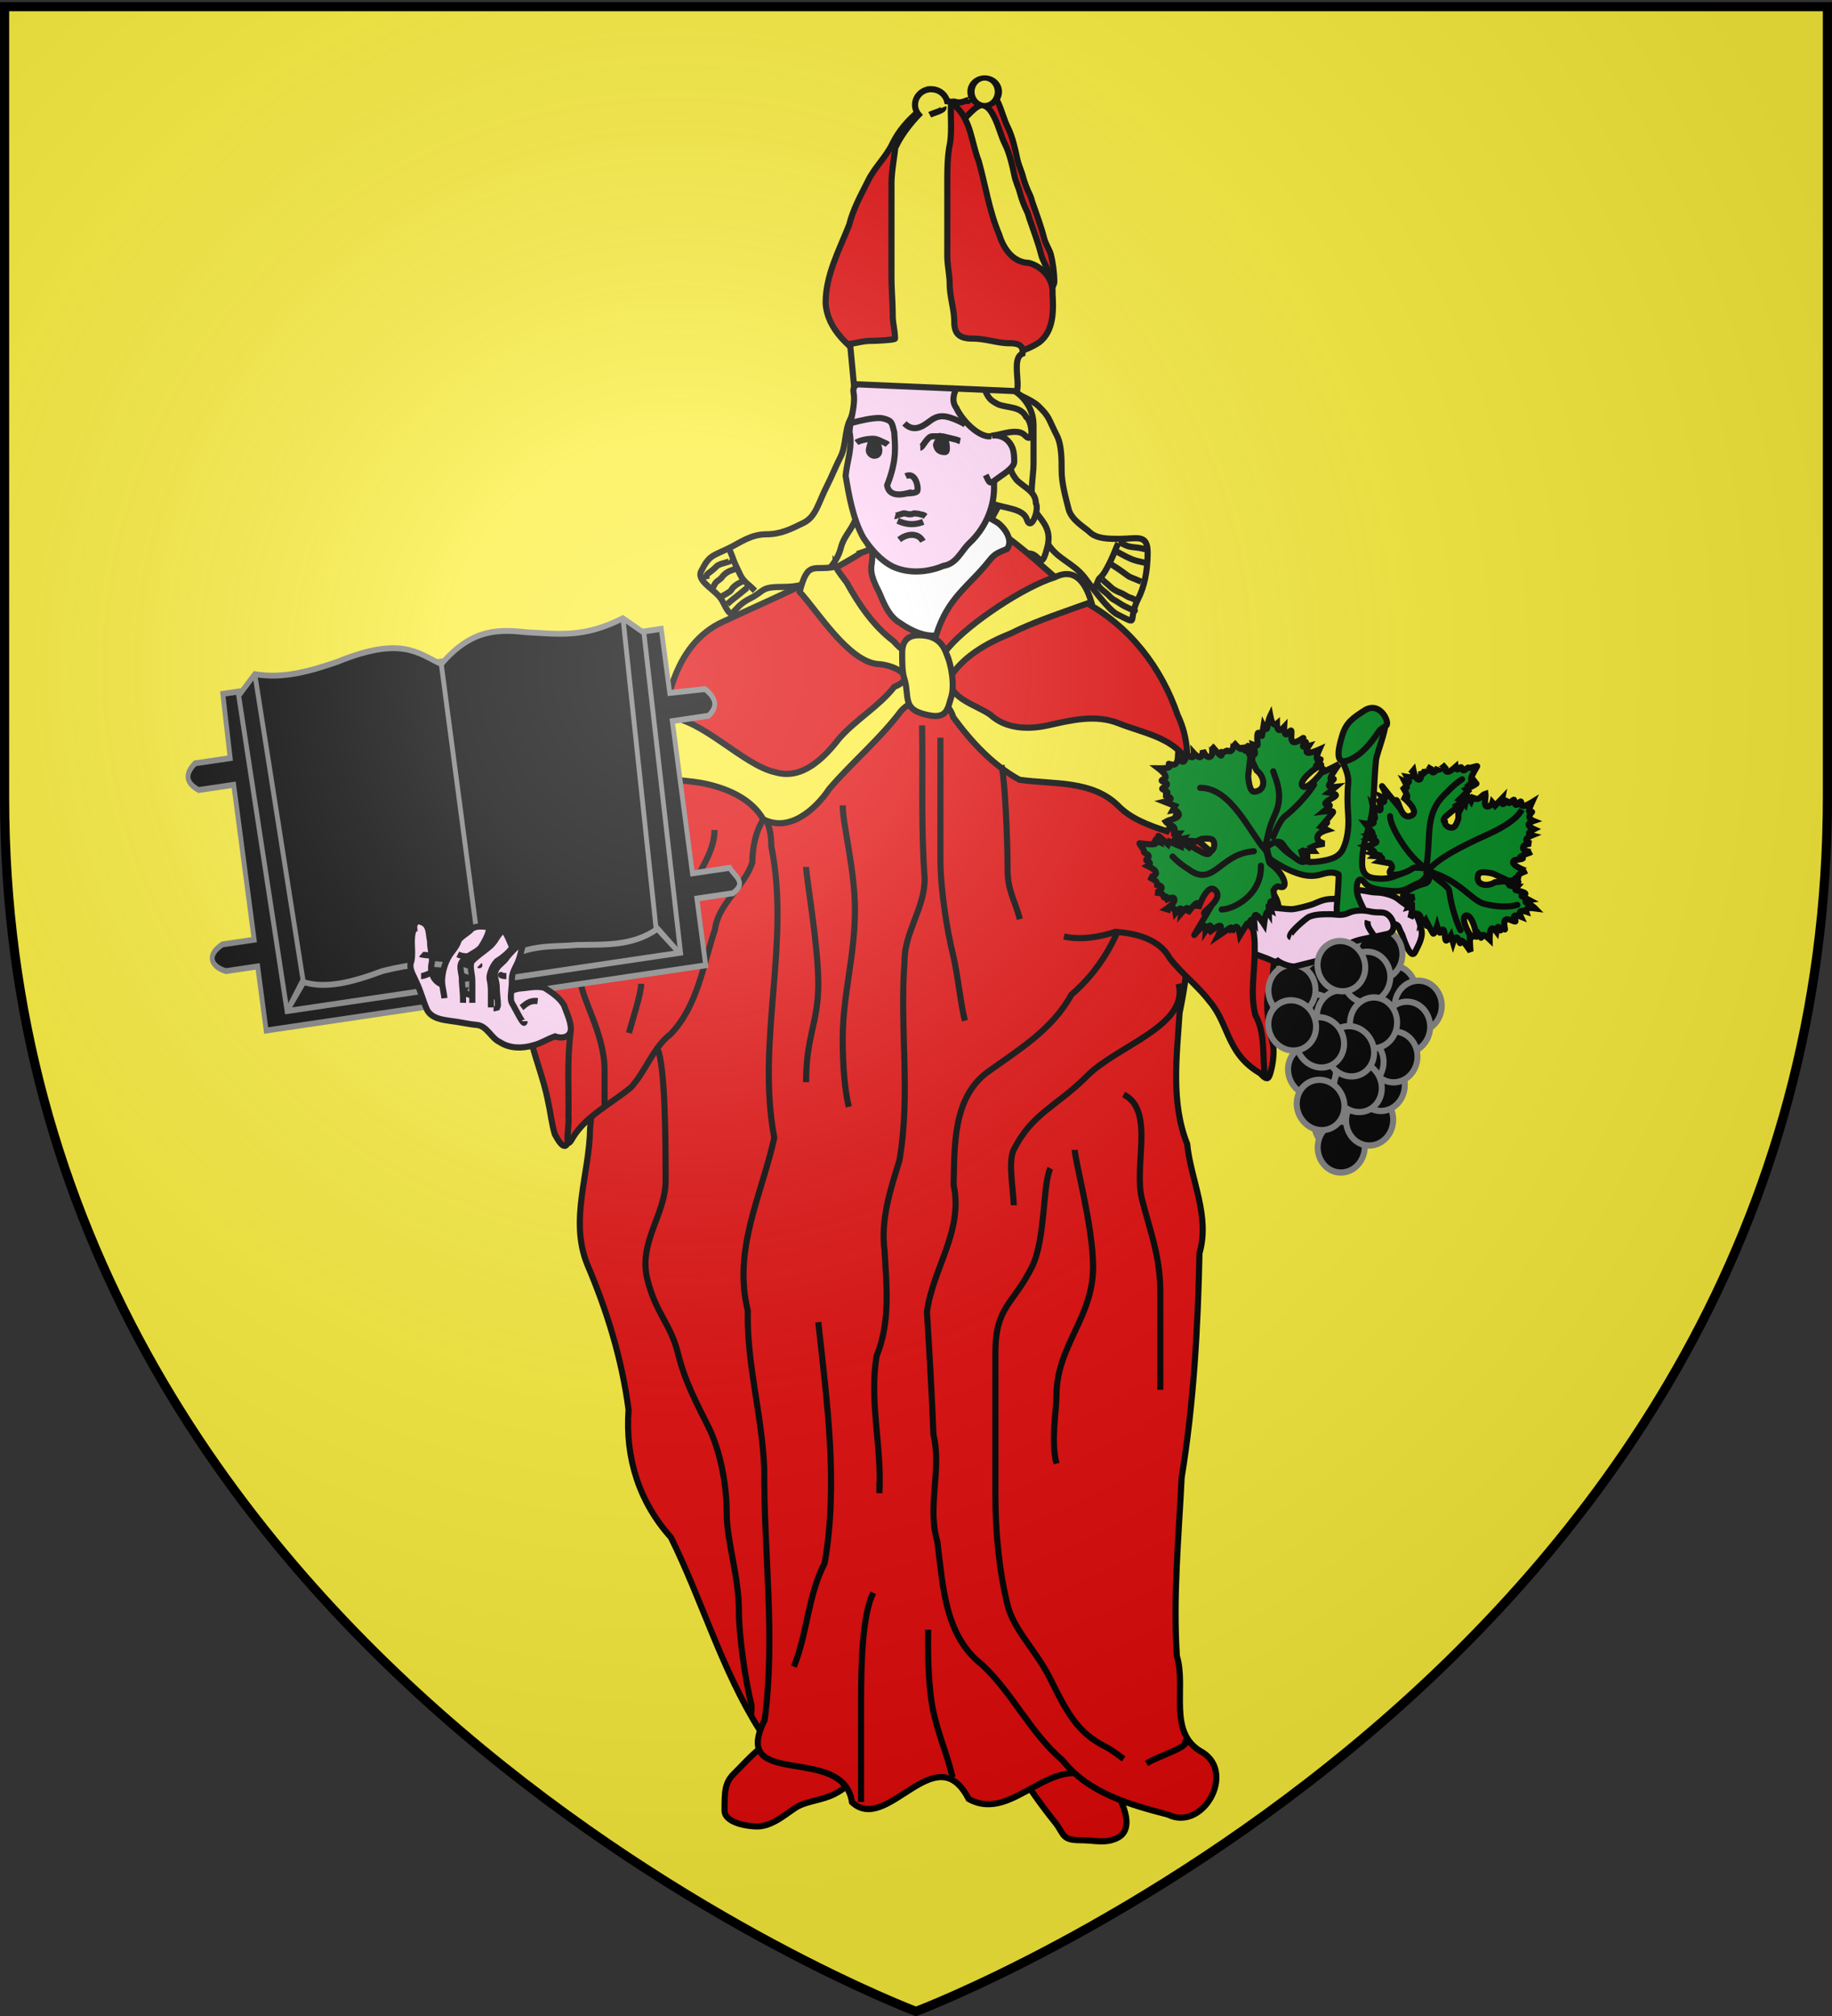 <svg xmlns="http://www.w3.org/2000/svg" xmlns:xlink="http://www.w3.org/1999/xlink" width="600" height="660" version="1.0"><rect width="100%" height="100%" fill="#333333" stroke="none"/><desc>Flag of Canton of Valais (Wallis)</desc><defs><radialGradient xlink:href="#b" id="c" cx="221.445" cy="226.331" r="300" fx="221.445" fy="226.331" gradientTransform="matrix(1.353 0 0 1.349 -77.63 -85.747)" gradientUnits="userSpaceOnUse"/><linearGradient id="b"><stop offset="0" style="stop-color:white;stop-opacity:.314"/><stop offset=".19" style="stop-color:white;stop-opacity:.251"/><stop offset=".6" style="stop-color:#6b6b6b;stop-opacity:.125"/><stop offset="1" style="stop-color:black;stop-opacity:.125"/></linearGradient></defs><g style="display:inline"><path d="M300 658.5s298.5-112.32 298.5-397.772V2.176H1.5v258.552C1.5 546.18 300 658.5 300 658.5" style="fill:#fcef3c;fill-opacity:1;fill-rule:evenodd;stroke:none;stroke-width:1px;stroke-linecap:butt;stroke-linejoin:miter;stroke-opacity:1"/><path d="M409.825 284.098c-2.245-2.196 5.094 3.836 6.999 6.32 2.087 2.723 2.153 5.08 2.153 9.48 0 3.886.661 8.188-1.077 11.588-1.602 3.134-.38 7.063-2.153 10.533-1.822 3.566.255 14.164 1.077 17.38.842 3.296-.385 8.842-1.077 10.534-1.127 2.756-4.34-2.697-5.384-4.74-1.333-2.608-.598-7.49-2.153-10.534-1.428-2.793 0-9.938 0-13.166 0-6.097-1.077-8.638-1.077-14.22v-14.748c0-3.362 1.022-5.159 2.692-8.427z" style="fill:#e20909;fill-opacity:1;fill-rule:evenodd;stroke:#000;stroke-width:2;stroke-linecap:butt;stroke-linejoin:miter;stroke-opacity:1" transform="matrix(1 0 0 1.007 0 -.17)"/><path d="M329.422 125.454c-4.223 0 7.673 3.781 10.66 6.703 3.781 3.7 3.054 3.741 6.09 9.683 1.504 2.941 1.523 7.649 1.523 11.173 0 4.286 1.264 8.668 2.285 12.662.94 3.677 5.362 5.99 6.852 7.448 2.38 2.328 6.597 2.235 9.898 2.235 5.633 0 9.136-1.722 9.136 4.469 0 6.133-1.145 11.179-3.045 14.896-3.844 7.522.728 8.922-6.853 5.214-3.168-1.55-9.448-10.338-10.659-11.917-3.743-4.883-8.99-5.968-12.182-11.173-2.76-4.5-5.05-6.158-7.613-11.172-1.788-3.497.76-10.376.76-14.152 0-3.887-5.908-7.836-7.613-11.173-2.347-4.592-9.322-7.811-11.42-11.917-1.544-3.02 4.923-5.959 8.375-5.959 1.625 0 2.298 2.39 3.806 2.98z" style="fill:#fcef3c;fill-opacity:1;fill-rule:evenodd;stroke:#000;stroke-width:2;stroke-linecap:butt;stroke-linejoin:miter;stroke-opacity:1" transform="matrix(1 0 0 1.007 0 -.17)"/><path d="M314.127 122.75c.881-3.449.659 7.248 2.284 10.428 2.239 4.38 6.066 5.574 9.898 7.448 4.78 2.338 3.421 11.899 4.568 16.387.826 3.231-3.045 5.958-4.568 8.938-2.052 4.014-3.046 4.336-3.046 10.427 0 3.458 1.686 6.917 3.807 9.683 2.325 3.032 6.024-5.958 9.898-5.958 3.8 0 3.92 6.264 6.09-2.235 1.721-6.73-3.132-9.153-4.567-12.662-1.428-3.492 0-10.368 0-14.152v-12.662c0-5.35-3.217-9.767-7.614-11.918-5.496-2.688-4.834-7.448-11.42-7.448-2.184 0-3.514 2.54-5.33 3.724z" style="fill:#fcef3c;fill-opacity:1;fill-rule:evenodd;stroke:#000;stroke-width:2;stroke-linecap:butt;stroke-linejoin:miter;stroke-opacity:1" transform="matrix(1 0 0 1.007 0 -.17)"/><path d="M253.285 566.398c-4.545 1.196-8.26 5.847-12.943 10.427-3.002 2.937-3.046 5.888-3.046 11.918 0 4.17 7.825 5.214 10.66 5.214 5.58 0 10.546-5.16 13.704-6.704 3.183-1.557 7.67-1.89 11.421-3.724 5.174-2.531 6.727-5.346 7.614-9.683 1.23-6.016-2.542-9.683-7.614-9.683-5.385 0-10.728-.284-15.989.745-1.34.262-2.538.993-3.807 1.49zM328.661 567.887c-.414.081 8.41 14.381 16.75 24.58 3.207 3.921 2.109 5.959 8.375 5.959 4.792 0 8.16 1.222 12.182-.745 4.258-2.083 3.138-7.224 1.523-11.173-2.098-5.132-6.654-7.999-10.66-11.917-4.998-4.89-9.032-5.302-15.227-8.938-6.107-3.585-8.286-.803-12.943 2.234zM248.852 562.712c-12.458-19.572-18.864-42.13-29.136-62.749-10.507-11.617-14.982-26.035-13.861-41.5-2.148-16.358-7.042-32.13-13.526-47.25-5.884-14.436.752-29.459.935-44.245 1.916-19.876 4.015-40.996 15.32-58.015 14.372-18.967 27.332-38.932 41.188-58.268 14.24-13.859 19.41 14.192 22.728 23.91 7.82 26.638 16.06 53.705 15.572 81.764 1.724 16.593 6.122 32.996 4.508 49.818.135 29.762-.225 59.523-2.356 89.214-.12 14.046-2.305 28.522-10.446 40.344-6.26 11.008-13.047 25.446-27.005 27.504l-1.955-.083-1.966-.444z" style="fill:#e20909;fill-opacity:1;fill-rule:evenodd;stroke:#000;stroke-width:2;stroke-linecap:butt;stroke-linejoin:miter;stroke-opacity:1" transform="matrix(1 0 0 1.007 0 -.17)"/><path d="M282.218 179.827c-14.896 9.181-30.987 15.703-46.754 23.09-16.307 8.617-17.838 28.945-20.367 45.074 11.066 10.02 37.698 4.97 37.507 27.28 6.444 31.396-5.015 63.346.982 94.795-4.108 18.588-13.65 36.297-8.676 56.171-.408 17.35 4.699 34.062 5.382 51.26-.185 27.27 3.79 54.723.13 81.899-11.636 22.928 25.783 7.472 28.622 26.69 11.538 10.71 27.384-21.88 38.196-1.068 14.836 8.222 27.11-16.396 43.211-5.651 19.814-4.97 15.235-28.739 12.482-43.702-2.356-17.147-7.449-33.671-13.301-49.83-4.349-27.266.779-54.894.966-82.292 2.05-23.047 8.845-45.303 11.089-68.341 3.556-18.437-.67-37.923 8.958-55.046 4.738-15.213 12.662-31.783 5.033-47.555-5.36-15.537-15.594-28.583-30.065-36.561-13.883-10.231-25.153-24.223-42.044-29.923-12.12-7.682-20.479 10.343-31.351 13.71z" style="fill:#e20909;fill-opacity:1;fill-rule:evenodd;stroke:#000;stroke-width:2;stroke-linecap:butt;stroke-linejoin:miter;stroke-opacity:1" transform="matrix(1 0 0 1.007 0 -.17)"/><path d="M279.933 124.709c.489 2.76-.028 8.993-1.522 11.917-1.774 3.47-1.377 8.652-3.046 11.918-1.763 3.448-2.88 6.381-4.568 9.682-2.83 5.537-3.564 9.937-7.614 11.918-4.019 1.966-7.467 3.724-12.182 3.724-5.063 0-8.592 2.713-12.182 4.47-5.474 2.677-6.444 2.18-9.136 7.447-1.795 3.512 5.058 6.172 6.852 9.683 4 7.826 2.218 2.64 9.137-.745 4.617-2.258 3.449-3.724 9.898-3.724 6.55 0 7.886-.878 12.181-2.98 3.41-1.667 6.61-5.752 7.614-9.682 1.162-4.548 4.342-6.34 5.33-11.173.741-3.628 4.61-9.042 6.09-12.662 1.666-4.072 1.523-9.994 1.523-14.152 0-3.633 1.515-8.16 2.284-11.172.38-1.483-9.895-4.47-10.659-4.47z" style="fill:#fcef3c;fill-opacity:1;fill-rule:evenodd;stroke:#000;stroke-width:2;stroke-linecap:butt;stroke-linejoin:miter;stroke-opacity:1" transform="matrix(1 0 0 1.007 0 -.17)"/><path d="M317.13 32.64c-1.023 2.002 3.491-4.267 5.71-3.724 2.02.494 3.082 2.677 3.807 4.096 1.367 2.675 2.118 6.006 3.426 8.566 1.453 2.843 2.453 7.156 3.046 10.055.492 2.406 1.337 3.744 1.903 5.959.427 1.671 1.439 4.304 2.284 5.959.36.702.508 1.49.762 2.234 1.274 3.74 2.792 7.575 3.807 11.545.613 2.4 1.868 3.96 2.284 5.586.63 2.469 1.142 5.866 1.142 8.938 0 1.015-2.441 5.149-3.046 6.332-1.495 2.926-3.396 4.081-5.71 5.213-2.782 1.361-5.004 3.38-7.994 4.842-3.204 1.567-4.533.79-6.853-2.235-7.482-9.76-10.855-14.472-17.511-25.324-4.02-6.556-5.953-18.282-3.426-25.697 2.223-6.526 4.883-14.563 9.136-20.11 1.674-2.184 2.573-1.699 3.426-1.49 1.276.312 2.723-.32 3.807-.745z" style="fill:#e20909;fill-opacity:1;fill-rule:evenodd;stroke:#000;stroke-width:2;stroke-linecap:butt;stroke-linejoin:miter;stroke-opacity:1;display:inline" transform="matrix(1 0 0 1.007 0 -.17)"/><path d="M316.207 38.086c-1.023 2.002 3.491-4.267 5.71-3.724 2.02.494 3.082 2.677 3.807 4.096 1.367 2.675 2.118 6.006 3.426 8.566 1.453 2.843 2.453 7.156 3.046 10.055.492 2.406 1.337 3.744 1.903 5.96.427 1.67 1.439 4.303 2.284 5.958.36.702.508 1.49.762 2.234 1.274 3.74 2.792 7.576 3.807 11.545.613 2.401 1.868 3.961 2.284 5.587.63 2.468 1.142 5.865 1.142 8.938 0 1.014-2.441 5.148-3.046 6.33-1.495 2.928-3.396 4.083-5.71 5.215-2.782 1.36-5.004 3.378-7.994 4.841-3.204 1.567-4.533.791-6.853-2.234-7.482-9.76-10.855-14.473-17.511-25.325-4.021-6.556-5.953-18.282-3.426-25.697 2.223-6.526 4.883-14.563 9.136-20.11 1.674-2.184 2.573-1.699 3.426-1.49 1.276.312 2.723-.32 3.807-.745z" style="fill:#fcef3c;fill-opacity:1;fill-rule:evenodd;stroke:#000;stroke-width:2;stroke-linecap:butt;stroke-linejoin:miter;stroke-opacity:1" transform="matrix(1 0 0 1.007 0 -.17)"/><path d="M182.633 317.28c-1.007 2.736-4.819.571-6.997 1.58-3.248.64-4.062 4.276-3.577 7.09.302 3.38.908 6.73 1.313 10.095 1.559 7.595 4.732 14.756 6.152 22.388.867 3.776 1.077 6.793 2.177 10.486 5.5 10.203 4.603-2.721 6.13-8.762 1.11-4.262 1.264-8.678 1.587-13.042.739-5.01 2.983-9.95 1.92-15.093-.433-3.041-1.21-6.047-1.25-9.134-1.533-4.146-6.752-4.769-9.07-8.242" style="fill:#e20909;fill-opacity:1;fill-rule:evenodd;stroke:#000;stroke-width:2;stroke-linecap:butt;stroke-linejoin:miter;stroke-opacity:1" transform="matrix(1 0 0 1.007 0 -.17)"/><path d="M330.086 134.166c1.034 3.523-3.093 5.471-4.152 8.438-2.75 2.66-6.661 4.591-5.939 8.482-.04 4.226 2.008 10.873 5.427 12.936 3.175 1.325 9.857 1.405 10.863 5.012 1.415 4.203 4.158-3.226 2.979-5.272-.051-3.935-4.164-5.25-6.416-7.677-1.386-2.02-2.607-2.92-1.416-9.066" style="fill:#fcef3c;fill-opacity:1;fill-rule:evenodd;stroke:#000;stroke-width:2;stroke-linecap:butt;stroke-linejoin:miter;stroke-opacity:1;display:inline" transform="matrix(1 0 0 1.007 0 -.17)"/><path d="M283.74 176.847c2.445 1.238 2.016 4.358 1.755 6.623-.708 3.446 1.101 6.578 2.56 9.546 1.537 3.659 3.17 7.653 6.78 9.745 3.42 2.343 7.483 4.338 11.727 4.036 3.848-12.48 10.656-15.835 17.411-24.333 1.966-2.495 3-2.564 5.906-3.866 2.093-3.006-1.058-6.971-3.026-8.424-2.715-1.571-5.524-3.537-8.794-3.012-4.85-.18-9.503-3.05-14.392-1.744-4.29 1.103-8.078 3.508-12.125 5.228-2.98 1.496-5.96 3.337-7.802 6.201z" style="fill:#fff;fill-rule:evenodd;stroke:#000;stroke-width:2;stroke-linecap:butt;stroke-linejoin:miter;stroke-opacity:1" transform="matrix(1 0 0 1.007 0 -.17)"/><path d="M279.506 127.505c.844 4.502-1.09 8.814-1.287 13.142 1.082 4.945-.734 9.082-1.274 14.18 1.111 6.514 2.414 14.182 5.866 20.262 2.438 3.596 5.514 7.247 9.586 9.287 5.258 2.379 11.373 1.9 16.591-.243 4.227-.655 5.685-4.583 8.256-7.166 5.153-4.695 8.238-11.272 8.327-18.048-.352-5.637 2.94-10.868 2.073-16.515.38-3.698-2.325-6.46-5.405-8.284-3.249-2.879-6.275-5.98-10.115-8.204-3.529-3.646-8.706-4.557-13.739-3.978-5.085-.03-10.58-.64-15.12 2.023-1.768.569-4.036 1.344-3.76 3.544z" style="fill:#ffd5f6;fill-opacity:1;fill-rule:evenodd;stroke:#000;stroke-width:2;stroke-linecap:butt;stroke-linejoin:miter;stroke-opacity:1" transform="matrix(1 0 0 1.007 0 -.17)"/><path d="M278.608 137.72c-3.38 1.083 7.117-2.355 10.574-1.524 3.175.763 2.908 1.524 3.7 4.572.214 4.217 1.033 8.752-2.343 17.163.822 4.927 7.367 2.29 7.972 2.29" style="fill:none;fill-rule:evenodd;stroke:#000;stroke-width:2;stroke-linecap:butt;stroke-linejoin:miter;stroke-opacity:1" transform="matrix(1 0 0 1.007 0 -.17)"/><path d="M296.64 154.976c3.287-1.579 4.292 3.859 3.766 4.87-.315.605-2.531.718-3.236.718M296.206 137.815c3.677 3.65 7.216-.13 9.134-1.31 1.916-1.18 3.525-1.273 5.854-.555 1.586.488 3.727 1.463 4.954 2.218M293.986 169.48c1.156.476 4.317 1.973 8.38.339M294.489 175.63c2.528-2.048 6.287-2.359 7.76.522M293.132 167.939c.21.058.568-.29.833-.29.365 0 .643-.288 1.008-.288.292 0 .574-.289.921-.289.368 0 .759.033 1.096.144.29.096.588.145.92.145.373 0 .819-.016 1.185-.217.297-.163.774 0 1.096 0 .377 0 .813.065 1.183.217.422.174.971.077 1.316.361l.438.361M301.404 145.697c.762-.026 2.254-3.612 3.842-3.667 1.404-.048 3.035-.086 4.045.125 1.322.275 2.413.633 3.802.923.584.121.673.336 1.363.48" style="fill:none;fill-rule:evenodd;stroke:#000;stroke-width:2;stroke-linecap:butt;stroke-linejoin:miter;stroke-opacity:1" transform="matrix(1 0 0 1.007 0 -.17)"/><path d="M307.667 141.865c1.101.27-1.352 2.083-1.077 3.16.4 1.566 1.26 2.107 2.961 2.107 1.177 0 .17-4.144 0-4.476-.305-.598-1.25-.542-1.884-.79zM284.686 142.987c1.393.34-.642 2.957 0 4.213.855 1.674 2.96 1.323 3.23 0 .434-2.12-1.181-3.812-3.23-4.213z" style="fill:#000;fill-rule:evenodd;stroke:#000;stroke-width:2;stroke-linecap:butt;stroke-linejoin:miter;stroke-opacity:1" transform="matrix(1 0 0 1.007 0 -.17)"/><path d="M314.841 113.17c2.477 2.712-.376 6.274-.024 9.405-1.302 3.598-3.968 7.05-1.61 10.228 1.82 3.815 6.579 8.887 10.556 9.239 3.434-.204 9.473-3.067 11.96-.268 3.118 3.154 2.32-4.724.361-6.045-1.774-3.512-6.045-2.887-9.136-4.08-2.131-1.206-3.624-1.478-5.252-7.522" style="fill:#fcef3c;fill-opacity:1;fill-rule:evenodd;stroke:#000;stroke-width:2;stroke-linecap:butt;stroke-linejoin:miter;stroke-opacity:1;display:inline" transform="matrix(1 0 0 1.007 0 -.17)"/><path d="M285.263 118.005c-6.733-4.553-14.28-10.474-14.863-19.26-.03-9.09 4.444-17.238 7.707-25.45 1.259-5.057 3.78-9.612 6.133-14.232 2.139-4.48 5.976-7.799 8.08-12.296 1.988-3.985 4.918-7.344 8.294-10.203 3.007-3.86 9.081-5.765 12.652-1.57 4.814 4.627 4.928 11.73 7.285 17.587 2.228 7.968 3.442 16.233 6.713 23.886 1.364 4.547 4.57 9.072 9.69 9.176 4.466 1.168 8.146 5.283 7.764 10.058.351 5.37.402 11.953-4.196 15.635-4.837 3.46-11.528 3.77-15.567 8.435-6.626 4.387-14.864 2.15-22.274 2.73-5.936-.021-11.483-2.309-16.933-4.345l-.485-.15zM255.313 261.451c-6.65 3.736-8.848 11.922-8.913 19.064-2.617 8.1-11.1 13.153-12.258 21.88-3.892 11.607-5.664 24.825-14.507 33.959-5.857 4.51-8.08 12.005-12.962 17.297-6.359 5.287-14.416 9.028-18.952 16.173-3.285 6.087-1.14-4.25-1.543-6.466.15-9.909-.51-17.73.686-27.552-.37-10.758-8.793-13.75-14.948-15.294 2.78-7.857 9.625-10.688 14.903-10.857 7.24-3.24 8.04-12.268 13.449-17.373 6.399-6.89 6.839-16.738 10.008-25.18 2.587-5.9 3.901-12.333 7.094-17.953 3.933-6.955 13.279-6.528 19.63-3.607 7.706 3.136 13.389 9.424 18.313 15.909zM369.447 293.052c-3.025 11.865-9.262 22.564-18.572 30.533-6.374 11.469-17.35 17.926-27.626 25.263-11.261 8.485-10.593 23.866-10.936 36.518 3.283 14.984-6.804 27.105-8.733 41.326.832 13.255 1.61 26.621 2.142 39.957 2.776 11.443-2.174 23.25 1.273 34.709 1.827 14.131 2.316 30.55 14.659 40.022 10.058 9.326 15.77 22.125 26.313 31.06 8.585 10.7 21.817 14.365 34.541 17.66 11.309 5.58 22.248-13.342 11.401-20.197-11.728-6.135-5.251-21.018-8.461-31.282-1.282-19.368.61-38.806 1.557-58.122 3.96-24.108 5.322-48.522 5.839-72.91 3.54-12.149-2.827-23.68-4.038-35.522-5.395-13.585-3.397-28.382-2.484-42.545 2.28-11.589 5.928-27.6-7.536-33.918-2.901-1.471-6.116-2.233-9.339-2.552z" style="fill:#e20909;fill-opacity:1;fill-rule:evenodd;stroke:#000;stroke-width:2;stroke-linecap:butt;stroke-linejoin:miter;stroke-opacity:1" transform="matrix(1 0 0 1.007 0 -.17)"/><path d="M410.717 295.45c0-1.286 9.464.318 12.211.318 1.37 0 6.069-1.224 7.185-1.681 2.08-.852 3.557-1.681 6.671-1.681 1.264 0 5.156-2.112 6.158-2.522 2.2-.901 5.436.42 7.698.42 2.566 0 5.856 1.014 7.184 2.102 2.167 1.774 4.657 3.004 5.645 4.623 1.254 2.054 1.482 3.127 2.053 5.464.597 2.447-1.022 5.035-2.053 7.146-1.529 3.13-4.173-5.513-4.196-5.551-1.9-3.113-.15-3.696-6.067-3.696-1.776 0-7.481-1.217-7.698-1.261-1.894-.388-6.79 4.906-7.698 5.464-2.42 1.487-4.254 3.905-6.158 5.464-2.115 1.732-5.124 3.15-8.21 3.783-3.471.71-6.724-1.53-9.751-2.522-.594-.195-4.184-1.552-5.066-1.84" style="fill:#ffd5f6;fill-opacity:1;fill-rule:evenodd;stroke:#000;stroke-width:2;stroke-linecap:butt;stroke-linejoin:miter;stroke-opacity:1" transform="matrix(1 0 0 1.007 0 -.17)"/><path d="M348.45 304.639c5.63 1.205 11.48.227 16.882-1.533 6.648.521 14.306 2.253 17.784 8.595 3.902 5.068 9.142 8.91 13.03 14.003 6.765 7.888 5.41 17.78 18.101 24.23-.863-6.726.275-13.771-3.114-19.808-1.82-7.224-.019-14.672-.209-21.997.346-7.04-4.495-16.11 4.316-20.153-2.497-5.653-13.516-6.952-17.874-10.483-4.556-2.82-7.624-8.306-13.515-8.626-5.68-.9-11.588-3.016-14.819-8.104-2.915-4.073-7.354-7.332-12.33-8.178-1.719-.15-3.49.157-5.021.966" style="fill:#e20909;fill-opacity:1;fill-rule:evenodd;stroke:#000;stroke-width:2;stroke-linecap:butt;stroke-linejoin:miter;stroke-opacity:1" transform="matrix(1 0 0 1.007 0 -.17)"/><path d="M273.656 184.375c-6.966 1.65-9.034-2.51-11.752 8.21 5.973 6.436 16 22.744 25.761 23.502 4.6.152 13.496 4.028 5.236 7.363-5.167 6.507-12.614 10.634-18.045 16.779-4.885 6.258-12.006 13.536-20.75 11.05-10.694-2.203-24.311-17.69-35.664-18.008-1.87-.35-8.299 11.02-5.148 19.476 4.313 1.138 12.26.864 18.684 2.446 6.973 1.646 14.22 4.892 17.989 11.32 8.54 4.388 17.094-3.153 21.638-9.883 7.525-8.71 16.508-16.111 23.47-25.293 4.785-5.323 14.837-5.88 17.137 2.038 5.906 7.984 12.87 15.482 21.667 20.299 10.995 1.578 23.837.012 32.425 8.53 3.994 4.118 10.358 6.466 15.91 8.218 5.066-6.636 5.343-15.547 6.25-23.479-4.915-7.174-14.58-8.633-22.073-11.609-7.559-2.994-15.48-1.049-23.054.63-6.44 1.438-13.828 1.263-18.973-3.415-4.751-3.32-12.776-4.913-13.65-11.498 4.415-7.407 12.64-11.93 20.54-15.037 7.296-3.738 19.418-7.673 26.167-10.115-2.237-7.61-6.161-10.96-11.93-8.073-10.076 3.076-28.123 14.958-34.904 22.958-5.515 6.997-13.263 3.187-17.954-2.183-6.616-4.985-11.332-11.894-15.307-19.022-1.275-1.696-2.623-3.35-3.67-5.204z" style="fill:#fcef3c;fill-opacity:1;fill-rule:evenodd;stroke:#000;stroke-width:2;stroke-linecap:butt;stroke-linejoin:miter;stroke-opacity:1;display:inline" transform="matrix(1 0 0 1.007 0 -.17)"/><path d="M310.078 212.946c-.844-2.256-2.45-6.258-9.04-6.258-4.14 0-5.563 2.334-5.563 5.737 0 2.892-.014 6.216.695 8.343.966 2.899.59 5.419 1.391 7.823.835 2.504 3.467 3.518 6.954 4.172 5.812 1.09 5.923-2.644 6.954-5.737 1.292-3.873.147-10.621-1.39-14.08z" style="fill:#fcef3c;fill-opacity:1;fill-rule:evenodd;stroke:#000;stroke-width:2;stroke-linecap:butt;stroke-linejoin:miter;stroke-opacity:1" transform="matrix(1 0 0 1.007 0 -.17)"/><path d="M304.469 29.188c-2.686.26-4.781 2.434-4.781 5.062 0 1.226.458 2.34 1.218 3.219-2.787 2.836-5.602 6.571-7.187 9.75-.152.323-.332.625-.5.937-.443 3.961-1.25 8.075-1.25 11.813v30.187c0 4.098.406 8.43.406 12.656 0 2.344.75 4.945.75 7.438 0 .45-6.53.75-8 .75-2.324 0-4.47.665-6.719.969l1.25 13.094 53.375 2.28c1.012-3.152-1.625-10.8 1.844-12.187.29-2.545-.966-3.406-4.437-3.406-3.622 0-7.697-1.5-11.813-1.5-4.437 0-6.094-1.497-6.094-5.594 0-3.917-1.5-8.01-1.5-12.281 0-2.6-.781-5.988-.781-8.937V61.094c0-4.344-.06-9.67.781-13.782.695-3.397.375-8.045.375-11.156 0-.961.054-1.885.125-2.781a7.3 7.3 0 0 0-1.344-.281c-.548-2.248-2.663-3.907-5.187-3.907-.184 0-.352-.017-.531 0z" style="fill:#fcef3c;fill-opacity:1;fill-rule:evenodd;stroke:#000;stroke-width:2;stroke-linecap:butt;stroke-linejoin:miter;stroke-opacity:1;display:inline" transform="matrix(1 0 0 1.007 0 -.17)"/><path d="M238.5 178.25c.716.736 1.614 3.978 2.5 5.75 1.08 2.16 1.536 3.786 3 5.25.974.974 1.61 1.36 2.5 2.25l.75.75M239.25 181.75c1.213 1.213-3.287 1.287-4.5 2.5-1.047 1.047-1.83 1.623-3 2.5-.562.421-.36 1.312-.25 1.75M241 185c-.678.509-2.863.567-4.5 2.75-.922 1.23-1.82 1.14-2.5 2.5l-.5 1M243.5 189c-.081.162-3.078 1.157-4 3-.354.708-3.324 2.098-3.664 2.354M366.25 176.75c-.74 1.481-1.45 3.652-2.5 5.75l-.5 1c-.838 1.676-1.977 3.732-3 4.5-.757.568-.85 2.325-1.75 3" style="fill:none;fill-rule:evenodd;stroke:#000;stroke-width:2;stroke-linecap:butt;stroke-linejoin:miter;stroke-opacity:1" transform="matrix(1 0 0 1.007 0 -.17)"/><path d="M360.5 188c-.178.133 2.582 2.332 3.25 3 .99.99 2.473 1.59 3.5 2 1.073.429 1.891 1.223 3 1.5.593.148 1.319.642 1.75.75M363.5 183.5c.815.204 4.276 2.645 5.75 3.75.947.71 2.365 1.057 3.25 1.5.42.21.73.292 1.25.5M365.75 179.5c1.272.636 4.207 2.427 6.5 3 1.3.325 1.999.437 3.25.75M215.293 341.05C217.935 346.578 218 371.803 218 384c0 10.966-8.983 20.068-6 32 2.825 11.3 7.63 14.52 10 24 2.42 9.683 6.266 16.531 10 24 3.77 7.542 6 18.449 6 28 0 9.322 4 20.434 4 32 0 8.138 2.165 22.659 4 30 .323 1.294 0 2.667 0 4M302 236c.275 16.486-.38 32.993.81 49.455.316 9.702-6.718 17.673-6.57 27.419-1.657 21.517 2.118 43.31-1.697 64.665-2.967 9.52-6.172 19.178-4.832 29.347.68 11.394 1.898 23.263-2.608 34.086-2.509 14.825 1.792 29.725.897 44.628V482M268 430c2.808 25.931 6.622 52.387 2.09 78.323-5.54 10.662-5.612 22.732-10.09 33.677M286 518c-3.547 7.095-4 22.596-4 36v32M304 530c0 1.558-.534 17.863 2 28 1.926 7.702 4.061 12.245 6 20M386 320c3.43 13.72-20 20-30 30-9.854 9.854-18.048 12.095-24 24-1.958 3.916 0 13.508 0 18M344 380c-2.525 5.05-1.548 23.097-6 32-6.197 12.393-12 12.801-12 28v46c0 12.23 1.21 24.841 4 36 2.038 8.154 9.42 14.838 14 24 5.344 10.687 8.745 17.372 18 22 2.606 1.303 4.834 3.223 6 4M387.5 565.5c4.3 2.15-8 5.333-12 8M368 356c10.293 5.147 3.209 22.835 6 34 2.457 9.828 6 18.337 6 30v32" style="fill:none;fill-rule:evenodd;stroke:#000;stroke-width:2;stroke-linecap:butt;stroke-linejoin:miter;stroke-opacity:1" transform="matrix(1 0 0 1.007 0 -.17)"/><path d="M352 374c0 3.39 6 24.901 6 38 0 16.742-12 25.582-12 42 0 4.931-1.907 14.373 0 22M264 282c0 3.123 4 25.372 4 38 0 12.733-4 16.944-4 32M308 240v40c0 8.859 2.13 22.521 4 30 1.638 6.554 2.52 16.079 4 22M328 249c1.098 4.392 2 23.568 2 34 0 6.841 2.525 10.1 4 16M276 262c0 6.426 4 20.703 4 34 0 15.281-4 27.328-4 42 0 8.414.63 16.52 2 22M234 270c0 10.53-10 16.673-10 32M190 318c0 6.264 8 17.96 8 30v12M210 320c0 3.28-3.177 12.707-4 16" style="fill:none;fill-rule:evenodd;stroke:#000;stroke-width:2;stroke-linecap:butt;stroke-linejoin:miter;stroke-opacity:1" transform="matrix(1 0 0 1.007 0 -.17)"/><path d="M324.861 141.815c1.897-.354 3.97.333 5.278 1.704 1.818 1.907 2.03 3.92 2.03 6.813 0 2.03-4.275 4.428-5.684 5.535-2.456 1.933-2.4 1.352-3.653-1.277" style="fill:#ffd5f6;fill-opacity:1;fill-rule:evenodd;stroke:#000;stroke-width:2;stroke-linecap:butt;stroke-linejoin:miter;stroke-opacity:1" transform="matrix(1 0 0 1.007 0 -.17)"/><path d="M-45 63.75a3.75 5.25 0 1 1-7.5 0 3.75 5.25 0 1 1 7.5 0z" style="opacity:1;fill:#fcef3c;fill-opacity:1;stroke:#000;stroke-width:1.977;stroke-miterlimit:4;stroke-dasharray:none;stroke-opacity:1;display:inline" transform="matrix(1.197 0 0 .861 380.85 -24.843)"/><path d="M309 35c.4 1.085-3.285 1.825-4.5 2.5M280.468 144.055c.43-.35 2.72-1.238 5.48-1.238 1.458 0 3.066 1.05 4.42 1.591.155.062.236.236.353.354M245.113 191.077c-.44.058-2.152 1.659-3.005 2.298-.926.695-1.611 1.297-2.475 1.945-.53.397-1.033.932-1.414 1.237M359.488 190.193c.596.985 1.498 1.788 2.651 2.652 1.067.8 1.641 1.793 2.652 2.298 1.087.544 2.272 1.49 3.535 2.121 1.104.552 2.495 1.199 3.36 1.415.056.014-.119 0-.178 0M366.382 176.405c.752.188 2.099 1.1 3.359 1.414 1.2.3 2.5.288 3.712.53.715.143 1.291.354 2.121.354" style="fill:none;fill-rule:evenodd;stroke:#000;stroke-width:2;stroke-linecap:butt;stroke-linejoin:miter;stroke-opacity:1" transform="matrix(1 0 0 1.007 0 -.17)"/><path d="M442.939 236.905c-.152 1.84-5.02 6.09-4.222 8.43 1.163 3.41 3.207 6.126 2.813 9.788-.31 2.88-.237 6.747.02 10.077.306 3.96-.289 8.165-1.744 11.071-1.407 2.809-4.389 3.417-7.603 3.915-3.696.574-6.394.025-9.701-2.239-3.127-2.14-5.12-5.334-7.623-6.162-.403-.133-.103 6.848 1.365 7.853 2.815 1.927 5.797 3.495 8.903 4.523 2.81.93 5.245.999 7.707.244 3.493-1.07 4.626-.34 5.523.008.249.096-.426 9.085-.526 10.017-.271 2.522.412 6.604 1.238 9.025 2.192 6.424 8.242 5.54 8.862-.223.588-5.462-1.917-7.933-3.17-11.604-1.033-3.03-.138-7.556 2.143-4.509 1.599 2.136 5.187 2.342 8 2.647 5.321.578 6.13-1.078 9.66-2.506 3.76-1.52 3.649-7.158 3.614-7.905-.174-3.695-6.118 3.595-9.367 4.91-3.138 1.268-4.794 1.849-8.442 1.453-4.429-.481-4.605-3.406-4.094-8.15.527-4.893 2.66-9.323 3.214-14.466.58-5.388.63-10.99 1.157-15.876.217-2.016 3.577-10.322 2.962-12.123-1.372-4.023-7.17.04-10.69 1.802z" style="fill:#00881f;fill-opacity:1;fill-rule:evenodd;stroke:#000;stroke-width:2;stroke-linecap:butt;stroke-linejoin:miter;stroke-opacity:1" transform="matrix(1 0 0 1.007 0 -.17)"/><path d="M414.666 276.365s1.007 4.345 1.16 4.45c4.798 3.256 5.97 7.872 3.95 7.752-.846.05-1.516-.99-2.695 1.113l.569 4.04s-1.24-.952-1.573-.362c-.334.59.24 2.724.24 2.724l-.77-.436.018 1.354s-.468-.75-.866.162-.723 3.484-.723 3.484-1.812-2.817-2.616-3.011c-.805-.194-.6 2.235-.6 2.235s-.699-.92-1.052-.646c-.354.275-.362 1.743-.362 1.743s-.663-.894-.91-.541c-.248.353-2.323 3.773-2.323 3.773s-.425-2.46-1.114-2.702c-.69-.243-1.643 1.73-1.643 1.73s.21-1.218-.08-1.265-1.078 1.077-1.078 1.077 2.465-2.596-.37-.543c-2.837 2.052-3.031 2.176-3.031 2.176s1.616-3.224.856-3.52-3.896 2.339-3.896 2.339 1.473-2.024.52-2.428c-.29-.124-1.324 1.43-1.324 1.43s.13-1.68-.822-1.28-3.357 3.409-2.986 2.88c.37-.53 4.204-7.07 4.204-7.07s-1.566.721-.831-.347c.785-1.142 5.982-4.38 3.601-6.976-2.665-2.906-5.651 5.62-5.687 5.966 0 0 .366-2.208-.522-1.861-.887.347-3.03 3.248-3.03 3.248s.385-1.658-.106-1.687c-.49-.028-1.855 1.574-1.855 1.574s.18-1.408-.292-1.423c-.473-.016-1.599 1.361-1.599 1.361s-.16-1.19-.557-1.351c-.398-.16-1.034.708-1.034.708l.062-.088-1.51-.45s2.255-1.521 2.59-2.613c.38-2.016-1.966-.711-3.104-.18 0 0 .945-1.042.53-1.216-.416-.174-1.67.237-1.67.237s.832-.69.335-1.092-2.324-.517-2.324-.517c.298.054 3.548-1.348 1.404-2.309-.402-.18-1.634-.274-1.634-.274s1.095-.26.618-.882c-.477-.621-2.528-1.605-2.528-1.605.218.115 3.778-.385 1.811-2.276-.576-.554-2.103-1.292-2.103-1.292s.797-.447.68-.97c-.118-.522-1.458-.679-1.15-1.12.31-.44.926-.553.734-1.198-.193-.646-1.741-.889-1.503-1.382.239-.494-1.856-2.716-1.45-2.683s3.91.553 5.001.223-.636-1.544-.636-1.544l2.147.921s-.672-2.106-.327-1.985c.344.122 3.137 2.728 3.137 2.728l.415-.898 3.81 1.617.096-1.67 2.545 1.886.371-.529 2.377 1.36c.957.343 3.75 2.563 4.225.586 1.452-.532 1.789-3.152.585-3.91-.896-.565-3.415-.198-3.415-.198l-2.95 1.297-.107-.615-3.04-.109.425-.758-3.331.613 1.545-2.204-2.491.029s1.239-.171 1.13-1.306c-.148-1.551-2.094-1.419-2.925-2.571 1.265-.804 5.705-1.132 3.842-3.182-.6-.661-1.582-.503-1.582-.503l.786-1.427-3.455-1.356s2.092-.493 2.023-1.046c-.068-.554-2.297-1.167-2.297-1.167s1.345-.31 1.228-.832c-.118-.523-1.945-.906-1.697-1.258.247-.353 1.57-.746 1.528-1.414s-2.006-.817-1.697-1.258c.31-.44 1.526-.376 1.263-1.342-.263-.965-2.316-2.52-2.316-2.52s2.496.04 3.349-.332c.853-.374-.283-1.282.061-1.161.345.121 1.366.543 2.095.078.728-.465.82-1.937.82-1.937s1.19 1.484 1.892 1.133c.702-.35.918-2.535.918-2.535s1.288 1.19 1.891 1.134.521-1.357.521-1.357 1.36 1.51 2.104 1.292c.744-.22.874-2.167.874-2.167s.81 1.796 1.476 2.033c2.34.83 1.445-3.486 1.395-3.523 0 0 2.066 2.57 2.89 3.08s-.108-1.453.406-1.038c.515.415 1.586-.63 1.912-.47 2.14 1.05 2.008-2.655 1.931-2.713 0 0 1.571 1.936 2.36 2.152s.795-1.287.795-1.287.402 1.84.796 1.93c.393.09.812-2.078.777-1.568s.193 2.253.442 2.74c.25.487.75-1.99.557-.794l-.917 7.898c.196 1.951.586 5.223 2.207 4.986 3.974-.58 3.16-5.025.564-6.934l-1.473-3.121.193-2.269s.679.604.734-.126-.514-2.793-.514-2.793 1.45.538 1.414-.024c-.035-.563-.323-2.987.034-3.727.358-.74 1.361 1.277 1.397.767.035-.51.476-3.132.476-3.132s1.078 2.14 1.29.152c.211-1.987.927-3.467.927-3.467s.356 1.906.902 2.545c.545.639 1.28.011 1.28.011s.012 1.785.602 2.054c.59.27 1.758-.975 1.758-.975s-.107 2.031.487 2.371 1.767-1.906 1.89-1.01c.125.896-.42 2.937.558 3.495.98.558 3.605-1.616 3.358-1.263-.248.352-.323 1.034-.115 1.389s1.193-.322.946.03c-.248.354-1.149 1.026-.928 1.324.221.297 1.812-.132 1.812-.132s-1.212 1.882-.335 2.164 3.843-1.037 3.843-1.037-.932 2.056-.83 2.869 1.485.028 1.237.381l-.865 1.235s1.493.168.99.733c-1.467.22-7.849 5.258-5.918 6.771 1.627 1.276 7.125-5.34 6.66-5.684 0 0-.998 1.27-.203 1.056.795-.215 5.363-2.592 5.363-2.592s-2.265 3.078-2.694 4.302 1.229.24.981.593c-.247.353-1.711 1.445-1.554 2.064.157.62 2.182.412 2.182.412l-2.243 1.821s2.721.41 2.288 1.027c-.432.617-2.853 1.503-3.357 2.336-.503.833 1.777.379 1.344.996s-1.908 1.802-1.908 1.802 3.543-.456 2.987.338c-.557.793-2.756 3.318-2.756 3.318s1.06-.287.813.066-1.732 1.397-1.732 1.397l1.741.888s-2.256.63-2.862 1.631c-1.276 2.107 1.998 2.821 1.998 2.821l-2.863.559-1.44.674.813 1.14-2.156.01.063 2.056-2.188-2.667s1.34 3.932.973 4.137c-.945.526-4.82-2.53-6.8-5.67-1.395-2.21-4.949.62-4.949.62z" style="fill:#00881f;fill-opacity:1;fill-rule:evenodd;stroke:#000;stroke-width:2;stroke-linecap:butt;stroke-linejoin:miter;stroke-miterlimit:4;stroke-dasharray:none;stroke-opacity:1;display:inline" transform="matrix(1 0 0 1.007 0 -.17)"/><path fill="none" d="M393.067 256.297c10-.032 16.044 14.178 21.23 20.093 1.9-11.078 3.667-10.588 4.43-15.073.73-4.285-.72-7.424-1.73-10.38M410.647 276.927c-11.266.77-13.12 12.094-21.535 5.752-2.627-1.632-3.842-2.835-5.075-4.043M412.97 281.582c.282 9.845-9.376 14.29-12.846 14.268M416.983 272.228c1.337-3.189 2.703-6.063 4.245-6.96 5.31-4.383 8.546-8.985 9.12-10.004" style="fill:#00881f;fill-opacity:0;fill-rule:evenodd;stroke:#000;stroke-width:2;stroke-linecap:round;stroke-linejoin:miter;stroke-miterlimit:4;stroke-dasharray:none;stroke-opacity:1;display:inline" transform="matrix(1 0 0 1.007 0 -.17)"/><path d="M783.942 599.635a19.092 19.799 0 1 1 .031.01" style="fill:#000;fill-opacity:1;fill-rule:evenodd;stroke:gray;stroke-width:4.869;stroke-linecap:round;stroke-linejoin:round;stroke-miterlimit:4;stroke-dasharray:none;stroke-dashoffset:0;stroke-opacity:1;display:inline" transform="matrix(.401 .044 -.045 .418 165.459 46.916)"/><path d="M783.942 599.635a19.092 19.799 0 1 1 .031.01" style="fill:#000;fill-opacity:1;fill-rule:evenodd;stroke:gray;stroke-width:4.869;stroke-linecap:round;stroke-linejoin:round;stroke-miterlimit:4;stroke-dasharray:none;stroke-dashoffset:0;stroke-opacity:1;display:inline" transform="matrix(.401 .044 -.045 .418 142.998 44.88)"/><path d="M783.942 599.635a19.092 19.799 0 1 1 .031.01" style="fill:#000;fill-opacity:1;fill-rule:evenodd;stroke:gray;stroke-width:4.869;stroke-linecap:round;stroke-linejoin:round;stroke-miterlimit:4;stroke-dasharray:none;stroke-dashoffset:0;stroke-opacity:1;display:inline" transform="matrix(.401 .044 -.045 .418 161.093 34.993)"/><path d="M783.942 599.635a19.092 19.799 0 1 1 .031.01" style="fill:#000;fill-opacity:1;fill-rule:evenodd;stroke:gray;stroke-width:4.869;stroke-linecap:round;stroke-linejoin:round;stroke-miterlimit:4;stroke-dasharray:none;stroke-dashoffset:0;stroke-opacity:1;display:inline" transform="matrix(.401 .044 -.045 .418 173.975 51.886)"/><path d="M783.942 599.635a19.092 19.799 0 1 1 .031.01" style="fill:#000;fill-opacity:1;fill-rule:evenodd;stroke:gray;stroke-width:4.869;stroke-linecap:round;stroke-linejoin:round;stroke-miterlimit:4;stroke-dasharray:none;stroke-dashoffset:0;stroke-opacity:1;display:inline" transform="matrix(.401 .044 -.045 .418 142.753 66.828)"/><path d="M783.942 599.635a19.092 19.799 0 1 1 .031.01" style="fill:#000;fill-opacity:1;fill-rule:evenodd;stroke:gray;stroke-width:4.869;stroke-linecap:round;stroke-linejoin:round;stroke-miterlimit:4;stroke-dasharray:none;stroke-dashoffset:0;stroke-opacity:1;display:inline" transform="matrix(.401 .044 -.045 .418 139.67 56.29)"/><path d="M783.942 599.635a19.092 19.799 0 1 1 .031.01" style="fill:#000;fill-opacity:1;fill-rule:evenodd;stroke:gray;stroke-width:4.869;stroke-linecap:round;stroke-linejoin:round;stroke-miterlimit:4;stroke-dasharray:none;stroke-dashoffset:0;stroke-opacity:1;display:inline" transform="matrix(.401 .044 -.045 .418 170.176 58.77)"/><path d="M783.942 599.635a19.092 19.799 0 1 1 .031.01" style="fill:#000;fill-opacity:1;fill-rule:evenodd;stroke:gray;stroke-width:4.869;stroke-linecap:round;stroke-linejoin:round;stroke-miterlimit:4;stroke-dasharray:none;stroke-dashoffset:0;stroke-opacity:1;display:inline" transform="matrix(.401 .044 -.045 .418 148.51 55.063)"/><path d="M783.942 599.635a19.092 19.799 0 1 1 .031.01" style="fill:#000;fill-opacity:1;fill-rule:evenodd;stroke:gray;stroke-width:4.869;stroke-linecap:round;stroke-linejoin:round;stroke-miterlimit:4;stroke-dasharray:none;stroke-dashoffset:0;stroke-opacity:1;display:inline" transform="matrix(.401 .044 -.045 .418 157.13 42.414)"/><path d="M783.942 599.635a19.092 19.799 0 1 1 .031.01" style="fill:#000;fill-opacity:1;fill-rule:evenodd;stroke:gray;stroke-width:4.869;stroke-linecap:round;stroke-linejoin:round;stroke-miterlimit:4;stroke-dasharray:none;stroke-dashoffset:0;stroke-opacity:1;display:inline" transform="matrix(.401 .044 -.045 .418 147.63 90.182)"/><path d="M783.942 599.635a19.092 19.799 0 1 1 .031.01" style="fill:#000;fill-opacity:1;fill-rule:evenodd;stroke:gray;stroke-width:4.869;stroke-linecap:round;stroke-linejoin:round;stroke-miterlimit:4;stroke-dasharray:none;stroke-dashoffset:0;stroke-opacity:1;display:inline" transform="matrix(.401 .044 -.045 .418 149.18 80.453)"/><path d="M783.942 599.635a19.092 19.799 0 1 1 .031.01" style="fill:#000;fill-opacity:1;fill-rule:evenodd;stroke:gray;stroke-width:4.869;stroke-linecap:round;stroke-linejoin:round;stroke-miterlimit:4;stroke-dasharray:none;stroke-dashoffset:0;stroke-opacity:1;display:inline" transform="matrix(.401 .044 -.045 .418 148.758 98.056)"/><path d="M783.942 599.635a19.092 19.799 0 1 1 .031.01" style="fill:#000;fill-opacity:1;fill-rule:evenodd;stroke:gray;stroke-width:4.869;stroke-linecap:round;stroke-linejoin:round;stroke-miterlimit:4;stroke-dasharray:none;stroke-dashoffset:0;stroke-opacity:1;display:inline" transform="matrix(.401 .044 -.045 .418 158.067 89.207)"/><path d="M783.942 599.635a19.092 19.799 0 1 1 .031.01" style="fill:#000;fill-opacity:1;fill-rule:evenodd;stroke:gray;stroke-width:4.869;stroke-linecap:round;stroke-linejoin:round;stroke-miterlimit:4;stroke-dasharray:none;stroke-dashoffset:0;stroke-opacity:1;display:inline" transform="matrix(.401 .044 -.045 .418 161.87 77.898)"/><path d="M783.942 599.635a19.092 19.799 0 1 1 .031.01" style="fill:#000;fill-opacity:1;fill-rule:evenodd;stroke:gray;stroke-width:4.869;stroke-linecap:round;stroke-linejoin:round;stroke-miterlimit:4;stroke-dasharray:none;stroke-dashoffset:0;stroke-opacity:1;display:inline" transform="matrix(.401 .044 -.045 .418 166.02 68.528)"/><path d="M783.942 599.635a19.092 19.799 0 1 1 .031.01" style="fill:#000;fill-opacity:1;fill-rule:evenodd;stroke:gray;stroke-width:4.869;stroke-linecap:round;stroke-linejoin:round;stroke-miterlimit:4;stroke-dasharray:none;stroke-dashoffset:0;stroke-opacity:1;display:inline" transform="matrix(.401 .044 -.045 .418 154.92 70.306)"/><path d="M783.942 599.635a19.092 19.799 0 1 1 .031.01" style="fill:#000;fill-opacity:1;fill-rule:evenodd;stroke:gray;stroke-width:4.869;stroke-linecap:round;stroke-linejoin:round;stroke-miterlimit:4;stroke-dasharray:none;stroke-dashoffset:0;stroke-opacity:1;display:inline" transform="matrix(.401 .044 -.045 .418 159.348 57.375)"/><path d="M783.942 599.635a19.092 19.799 0 1 1 .031.01" style="fill:#000;fill-opacity:1;fill-rule:evenodd;stroke:gray;stroke-width:4.869;stroke-linecap:round;stroke-linejoin:round;stroke-miterlimit:4;stroke-dasharray:none;stroke-dashoffset:0;stroke-opacity:1;display:inline" transform="matrix(.401 .044 -.045 .418 132.624 46.672)"/><path d="M467.187 282.503s-3.964-.366-4.106-.269c-4.425 3.021-8.673 2.716-7.848 1.104.263-.703 1.366-.965.047-2.5l-3.555-.638s1.236-.75.866-1.182c-.37-.433-2.344-.548-2.344-.548l.638-.508-1.13-.354s.79-.177.178-.75c-.613-.572-2.629-1.54-2.629-1.54s2.988-.707 3.438-1.31c.45-.602-1.637-1.098-1.637-1.098s1.013-.318.913-.68-1.314-.77-1.314-.77.979-.297.775-.595c-.203-.297-2.292-2.92-2.292-2.92s2.191.324 2.64-.171c.45-.496-.843-1.81-.843-1.81s.935.502 1.078.28c.143-.224-.506-1.173-.506-1.173s1.266 2.716.584-.154-.715-3.062-.715-3.062 2.093 2.196 2.61 1.657c.519-.538-.537-3.811-.537-3.811s1.148 1.751 1.826 1.086c.207-.203-.71-1.47-.71-1.47s1.347.564 1.357-.32c.011-.885-1.618-3.664-1.313-3.218s4.35 5.353 4.35 5.353-.036-1.473.586-.582c.664.95 1.48 6.067 4.489 4.836 3.367-1.379-2.628-6.137-2.901-6.26 0 0 1.699.9 1.73.082.032-.818-1.604-3.354-1.604-3.354s1.237.765 1.437.373c.2-.391-.637-1.94-.637-1.94s1.102.531 1.285.15c.183-.38-.554-1.674-.554-1.674s1.045.195 1.32-.085c.277-.28-.214-1.035-.214-1.035l.05.074.917-1.108s.45 2.253 1.234 2.824c1.535.859 1.297-1.409 1.266-2.48 0 0 .524 1.053.817.762.294-.29.405-1.424.405-1.424s.272.866.784.57c.513-.295 1.265-1.752 1.265-1.752-.152.228-.158 3.258 1.41 1.774.294-.279.814-1.257.814-1.257s-.178.963.509.744c.687-.22 2.24-1.621 2.24-1.621-.173.145-1.04 3.182 1.236 2.095.666-.318 1.827-1.361 1.827-1.361s.085.772.56.818c.475.047 1.087-1.002 1.342-.63.254.372.126.905.73.924s1.363-1.176 1.686-.847 2.92-.772 2.746-.45-1.865 3.035-1.984 4.014c-.118.979 1.51-.098 1.51-.098l-1.537 1.498s1.988.027 1.764.275c-.225.247-3.39 1.812-3.39 1.812l.595.583-2.71 2.662 1.35.534-2.48 1.56.305.446-1.982 1.566c-.628.686-3.474 2.355-2.005 3.282-.08 1.327 1.97 2.317 3.032 1.543.79-.576 1.392-2.728 1.392-2.728l-.015-2.758.548.081 1.184-2.447.476.552.69-2.88 1.271 1.86.872-2.038s-.304 1.056.677 1.277c1.339.302 1.93-1.32 3.183-1.682.212 1.25-1.113 4.956 1.256 3.998.764-.308.986-1.151.986-1.151l.9 1.03 2.367-2.446s-.343 1.839.14 1.934 1.794-1.554 1.794-1.554-.227 1.18.249 1.227c.475.047 1.45-1.337 1.653-1.04.203.298.053 1.483.622 1.631s1.399-1.411 1.653-1.04c.255.373-.237 1.347.659 1.396.895.049 2.922-1.2 2.922-1.2s-.931 2.023-.929 2.82 1.165.118.94.366c-.224.247-.94.964-.818 1.685.124.72 1.312 1.197 1.312 1.197s-1.659.564-1.62 1.231c.037.668 1.772 1.44 1.772 1.44s-1.45.725-1.62 1.231c-.172.507.936.795.936.795s-1.74.695-1.827 1.361 1.482 1.303 1.482 1.303-1.78.17-2.216.648c-1.53 1.68 2.37 2.128 2.419 2.097 0 0-2.874.983-3.594 1.515s1.245.308.716.614-2.583.389-2.833.61c-1.64 1.458 4.014 3.436 4.09 3.388 0 0-2.17.753-2.633 1.336s.781.999.781.999-1.67-.174-1.887.122c-.216.296 1.431 1.228 1.021 1.06s-1.938-.457-2.431-.386c-.493.07 1.38 1.154.458.67l-6.218-2.9c-1.689-.373-4.541-.948-4.928.437-.948 3.396 3.03 3.945 5.547 2.35l3.117-.349 1.811.777s-.744.388-.159.632c.586.244 2.5.343 2.5.343s-.967 1.034-.488 1.159c.479.124 2.593.55 3.078 1.044.485.493-1.548.76-1.138.928s2.425 1.242 2.425 1.242-2.162.295-.59 1.01c1.571.714 2.541 1.7 2.541 1.7s-1.708-.23-2.434.041c-.726.27-.47 1.04-.47 1.04s-1.484-.477-1.92-.07.176 1.699.176 1.699-1.645-.642-2.14-.25c-.496.391.945 1.959.157 1.815-.787-.143-2.284-1.144-3.098-.499-.815.646.043 3.378-.16 3.08-.204-.297-.742-.544-1.11-.472-.37.073-.163 1.06-.366.762-.204-.298-.437-1.215-.764-1.116-.326.099-.542 1.511-.542 1.511s-1.125-1.5-1.674-.863c-.549.638-.522 3.414-.522 3.414s-1.37-1.32-2.08-1.458c-.71-.139-.558 1.201-.761.904l-.712-1.042s-.678 1.17-.965.606c.345-1.254-1.536-7.827-3.485-6.667-1.643.978 1.865 7.26 2.317 6.976 0 0-.694-1.16-.802-.453s.22 5.075.22 5.075-1.737-2.685-2.598-3.367c-.86-.683-.641.935-.845.637s-.582-1.788-1.152-1.83c-.57-.04-1.126 1.666-1.126 1.666l-.703-2.324s-1.318 2.106-1.675 1.585c-.356-.521-.22-2.735-.73-3.372-.509-.637-.952 1.344-1.308.823s-.808-2.046-.808-2.046-.896 3.01-1.354 2.34-1.76-3.149-1.76-3.149-.144.942-.347.644c-.204-.298-.536-1.791-.536-1.791l-1.362 1.176s.289-2.01-.323-2.777c-1.288-1.614-3.057.858-3.057.858l.566-2.484-.041-1.357-1.237.352.767-1.76-1.728-.51 2.998-1.054s-3.742.02-3.78-.336c-.096-.913 3.832-3.237 7.147-3.994 2.335-.533 1.265-4.2 1.265-4.2z" style="fill:#00881f;fill-opacity:1;fill-rule:evenodd;stroke:#000;stroke-width:2;stroke-linecap:butt;stroke-linejoin:miter;stroke-miterlimit:4;stroke-dasharray:none;stroke-opacity:1;display:inline" transform="matrix(1 0 0 1.007 0 -.17)"/><path fill="none" d="m498.301 263.643.137-.248c-1.995 3.715-8.142 6.7-11.593 8.246-7.724 3.46-16.503 7.832-19.21 11.744 10.209 2.729 14.253 9.51 18.386 10.608 3.949 1.05 8.063 1.17 10.926.369M467.054 282.619c1.906-11.264-.875-17.947 6.899-24.946 2.107-2.256 3.493-3.208 4.888-4.176M466.526 282.123c-4.989-3.101-11.302-13.093-11.257-16.608" style="fill:#000;fill-opacity:0;fill-rule:evenodd;stroke:#000;stroke-width:2;stroke-linecap:round;stroke-linejoin:miter;stroke-miterlimit:4;stroke-dasharray:none;stroke-opacity:1;display:inline" transform="matrix(1 0 0 1.007 0 -.17)"/><path fill="none" d="M467.95 283.359c1.96 2.631 6.732 4.85 6.702 6.617.965 6.674 3.142 11.622 3.696 12.592" style="fill:#000;fill-opacity:0;fill-rule:evenodd;stroke:#000;stroke-width:2;stroke-linecap:round;stroke-linejoin:miter;stroke-miterlimit:4;stroke-dasharray:none;stroke-opacity:1;display:inline" transform="matrix(1 0 0 1.007 0 -.17)"/><path d="M454.052 236.013c1.165-.918-2.096-8.22-7.316-4.777-3.48 2.296-5.81 3.645-7.162 8.085-1.727 5.67-2.023 9.709 2.28 7.939 4.091-1.683 7.174-5.483 9.724-9.295.606-.906 1.65-1.301 2.474-1.952z" style="fill:#00881f;fill-opacity:1;fill-rule:evenodd;stroke:#000;stroke-width:2;stroke-linecap:butt;stroke-linejoin:miter;stroke-opacity:1" transform="matrix(1 0 0 1.007 0 -.17)"/><path d="M422.77 304.887c-1.772-.667 5.169-6.272 5.83-6.582 2.062-.97 4.963-.917 7.303-.917 1.583 0 3.487.65 5.842-.458 2.107-.991 5.18-.843 6.817-.458 3.239.762 4.519-.329 6.329 1.374 1.975 1.86 2.26 5.31-.487 5.957-2.778.654-6.563 1.315-8.764 1.833-3.537.832-4.538 2.099-7.303 2.75-2.38.56-4.022 3.465-6.816 4.123-2.928.689-3.936 1.022-7.303 1.833-1.47.353-5.75-1.209-6.457-2.54" style="fill:#ffd5f6;fill-opacity:1;fill-rule:evenodd;stroke:#000;stroke-width:2;stroke-linecap:butt;stroke-linejoin:miter;stroke-opacity:1" transform="matrix(1 0 0 1.007 0 -.17)"/><path d="M448 299.5c-.585 1.796 1.173 3.345 2 5" style="fill:none;fill-rule:evenodd;stroke:#000;stroke-width:2;stroke-linecap:butt;stroke-linejoin:miter;stroke-opacity:1" transform="matrix(1 0 0 1.007 0 -.17)"/><path d="M783.942 599.635a19.092 19.799 0 1 1 .031.01" style="fill:#000;fill-opacity:1;fill-rule:evenodd;stroke:gray;stroke-width:4.869;stroke-linecap:round;stroke-linejoin:round;stroke-miterlimit:4;stroke-dasharray:none;stroke-dashoffset:0;stroke-opacity:1;display:inline" transform="matrix(.367 -.17 .175 .382 47.897 228.697)"/><path d="M783.942 599.635a19.092 19.799 0 1 1 .031.01" style="fill:#000;fill-opacity:1;fill-rule:evenodd;stroke:gray;stroke-width:4.869;stroke-linecap:round;stroke-linejoin:round;stroke-miterlimit:4;stroke-dasharray:none;stroke-dashoffset:0;stroke-opacity:1;display:inline" transform="matrix(.367 -.17 .175 .382 38.254 262.914)"/><path d="M783.942 599.635a19.092 19.799 0 1 1 .031.01" style="fill:#000;fill-opacity:1;fill-rule:evenodd;stroke:gray;stroke-width:4.869;stroke-linecap:round;stroke-linejoin:round;stroke-miterlimit:4;stroke-dasharray:none;stroke-dashoffset:0;stroke-opacity:1;display:inline" transform="matrix(.367 -.17 .175 .382 53.31 268.232)"/><path d="M783.942 599.635a19.092 19.799 0 1 1 .031.01" style="fill:#000;fill-opacity:1;fill-rule:evenodd;stroke:gray;stroke-width:4.869;stroke-linecap:round;stroke-linejoin:round;stroke-miterlimit:4;stroke-dasharray:none;stroke-dashoffset:0;stroke-opacity:1;display:inline" transform="matrix(.367 -.17 .175 .382 50.797 256.563)"/><path d="M783.942 599.635a19.092 19.799 0 1 1 .031.01" style="fill:#000;fill-opacity:1;fill-rule:evenodd;stroke:gray;stroke-width:4.869;stroke-linecap:round;stroke-linejoin:round;stroke-miterlimit:4;stroke-dasharray:none;stroke-dashoffset:0;stroke-opacity:1;display:inline" transform="matrix(.367 -.17 .175 .382 41.086 274.146)"/><path d="M783.942 599.635a19.092 19.799 0 1 1 .031.01" style="fill:#000;fill-opacity:1;fill-rule:evenodd;stroke:gray;stroke-width:4.869;stroke-linecap:round;stroke-linejoin:round;stroke-miterlimit:4;stroke-dasharray:none;stroke-dashoffset:0;stroke-opacity:1;display:inline" transform="matrix(.367 -.17 .175 .382 40.959 253.65)"/><path d="M783.942 599.635a19.092 19.799 0 1 1 .031.01" style="fill:#000;fill-opacity:1;fill-rule:evenodd;stroke:gray;stroke-width:4.869;stroke-linecap:round;stroke-linejoin:round;stroke-miterlimit:4;stroke-dasharray:none;stroke-dashoffset:0;stroke-opacity:1;display:inline" transform="matrix(.367 -.17 .175 .382 31.79 248.099)"/><g style="fill:#000;stroke:gray;stroke-width:2.464;stroke-miterlimit:4;stroke-dasharray:none;stroke-opacity:1"><path d="M212.75 490.67h226.495v27.18l18.12.566q7.926 6.795 0 11.325h-18.686v64.551h19.252c1.708 3.586 7.993 7.172 0 10.759h-18.686v28.312H212.184v-27.18h-16.421c-6.498-2.48-9.66-7.498 0-11.325h16.42v-65.683h-18.12q-9.059-5.662 0-11.325h18.12z" style="fill:#000;fill-opacity:1;fill-rule:evenodd;stroke:gray;stroke-width:2.464;stroke-linecap:butt;stroke-linejoin:miter;stroke-miterlimit:4;stroke-dasharray:none;stroke-opacity:1" transform="matrix(.634 -.094 .102 .772 -111.957 -131.639)"/><path d="m220.677 492.37 3.398 134.198h203.279l2.831-135.331-9.626-7.361c-21.132 5.889-33.582 2.565-49.263 0-13.775-2.904-27.658-5.418-45.865 7.927-11.15-6.056-18.375-14.32-52.66-7.361-14.156 2.137-28.312 3.8-42.468 0z" style="fill:#000;fill-opacity:1;fill-rule:evenodd;stroke:gray;stroke-width:2.464;stroke-linecap:butt;stroke-linejoin:miter;stroke-miterlimit:4;stroke-dasharray:none;stroke-opacity:1" transform="matrix(.634 -.094 .102 .772 -111.957 -131.639)"/><path d="m230.303 485.008 3.964 130.801-10.192 10.759 9.626-11.325c11.058 4.722 25.79 3.32 41.335.566 32.524-2.718 37.713 4.028 50.527 8.35 20.75-12.194 34.65-7.854 49.697-7.217 13.967 1.446 27.934 4.088 41.902-1.7l9.06 10.76-9.627-11.892 3.964-130.234" style="fill:none;fill-rule:evenodd;stroke:gray;stroke-width:2.464;stroke-linecap:butt;stroke-linejoin:miter;stroke-miterlimit:4;stroke-dasharray:none;stroke-opacity:1" transform="matrix(.634 -.094 .102 .772 -111.957 -131.639)"/><path d="M325.431 623.737V490.67" style="fill:#000;fill-rule:evenodd;stroke:gray;stroke-width:2.464;stroke-linecap:butt;stroke-linejoin:miter;stroke-miterlimit:4;stroke-dasharray:none;stroke-opacity:1" transform="matrix(.634 -.094 .102 .772 -111.957 -131.639)"/><path d="M325.535 623.778c-4.793 2.46-8.364 5.598-9.693 9.982 8.63 10.988 14.173 6.193 19.386-.289-2.173-4.5-5.595-7.502-9.693-9.693z" style="fill:#000;fill-opacity:1;fill-rule:evenodd;stroke:gray;stroke-width:2.464;stroke-linecap:butt;stroke-linejoin:miter;stroke-miterlimit:4;stroke-dasharray:none;stroke-opacity:1" transform="matrix(.634 -.094 .102 .772 -111.957 -131.639)"/></g><path d="M135.654 301.98c-1.552 3.368-.193 7.132-.916 10.623-1.038 2.317.716 4.679 1.584 6.768 1.464 2.937 2.218 6.161 3.56 9.141 1.516 2.78 4.995 3.18 7.812 3.596 2.786.298 5.507 1.008 8.305 1.248 3.546.23 4.765 4.316 7.755 5.642 3.17 2.054 7.178 2.075 10.707 1.065 2.586-.588 4.832-2.115 7.313-2.95 2.147.779 5.16.386 5.204-2.504-.11-2.668-1.385-5.103-2.246-7.579-1.444-2.553-4.038-4.195-6.439-5.731-2.742-.725-5.623.13-8.404.256-3.026.622-5.681 2.469-8.835 2.615-5.69.74-11.095-1.83-16.219-3.933-2.938-.912-4.218-4.346-3.394-7.151.252-2.321-.668-4.57-.577-6.9-.583-2.273-.081-5.425-2.926-6.26-1.514-.8-2.432.702-2.284 2.054z" style="fill:#ffd5f6;fill-rule:evenodd;stroke:#000;stroke-width:2;stroke-linecap:butt;stroke-linejoin:miter;stroke-opacity:1" transform="matrix(1 0 0 1.007 0 -.17)"/><path d="M145.551 324.698c-.204-2.063-.865-4.081-.758-6.178a16.7 16.7 0 0 1 2.566-7.967c1.036-1.497 2.376-2.86 2.842-4.672 1.149-1.554 3.05-2.313 4.318-3.75 1.323-.904 3.057-.809 4.583-.649 1.454.04.914 1.78.544 2.632-.607 1.477-1.394 2.88-2.294 4.197-1.846 1.853-4.668 2.526-6.192 4.727-.897 1.824.224 3.8.106 5.7.1 2.486.475 4.954.376 7.45" style="fill:#ffd5f6;fill-rule:evenodd;stroke:#000;stroke-width:2;stroke-linecap:butt;stroke-linejoin:miter;stroke-opacity:1" transform="matrix(1 0 0 1.007 0 -.17)"/><path d="M154.688 326.187v-6.703c0-3.006-.774-4.025-.38-6.331.163-.964 5.405-4.544 6.47-5.587 2.032-1.987 2.205-3.871 4.188-4.841.444-.217 2.577 4.868 2.665 5.214.255 1-3.697 4.043-4.568 4.469-1.03.504-3.183 4.302-2.665 6.331.492 1.927.38 4.21.38 5.959v2.979" style="fill:#ffd5f6;fill-rule:evenodd;stroke:#000;stroke-width:2;stroke-linecap:butt;stroke-linejoin:miter;stroke-opacity:1" transform="matrix(1 0 0 1.007 0 -.17)"/><path d="M171.819 332.146c0 2.41-2.92-3.892-4.188-5.959-.71-1.156 0-4.924 0-6.33 0-2.393-.023-2.934 1.523-5.96 1.055-2.064 1.275-3.5 1.903-5.958.854-3.341-4.786 3.087-4.949 3.352-1.167 1.903-3.016 2.536-3.807 4.469-.652 1.595.381 3.487.381 5.213 0 2.357.38 3.899.38 5.96 0 .78-.641.837-.38 1.861" style="fill:#ffd5f6;fill-rule:evenodd;stroke:#000;stroke-width:2;stroke-linecap:butt;stroke-linejoin:miter;stroke-opacity:1" transform="matrix(1 0 0 1.007 0 -.17)"/><path d="M137.908 310.433c.07.062 1.993.354 3.182.354M153.111 311.14c-.251-.087-1.733.018-3.182-.707M141.444 316.09c-.236.372-2.514 1.414-3.536 1.414M157 313.969q.708.707 0 0zM164.071 317.504c.135-.859-.64 0 1.768 0M176.092 325.636c-2.79-.366-4.065 1.193-5.303 2.121" style="fill:none;fill-rule:evenodd;stroke:#000;stroke-width:2;stroke-linecap:butt;stroke-linejoin:miter;stroke-opacity:1" transform="matrix(1 0 0 1.007 0 -.17)"/></g><path d="M300 658.5s298.5-112.32 298.5-397.772V2.176H1.5v258.552C1.5 546.18 300 658.5 300 658.5" style="opacity:1;fill:url(#c)#000;fill-opacity:1;fill-rule:evenodd;stroke:none;stroke-width:1px;stroke-linecap:butt;stroke-linejoin:miter;stroke-opacity:1"/><path d="M300 658.5S1.5 546.18 1.5 260.728V2.176h597v258.552C598.5 546.18 300 658.5 300 658.5z" style="opacity:1;fill:none;fill-opacity:1;fill-rule:evenodd;stroke:#000;stroke-width:3;stroke-linecap:butt;stroke-linejoin:miter;stroke-miterlimit:4;stroke-dasharray:none;stroke-opacity:1"/></svg>